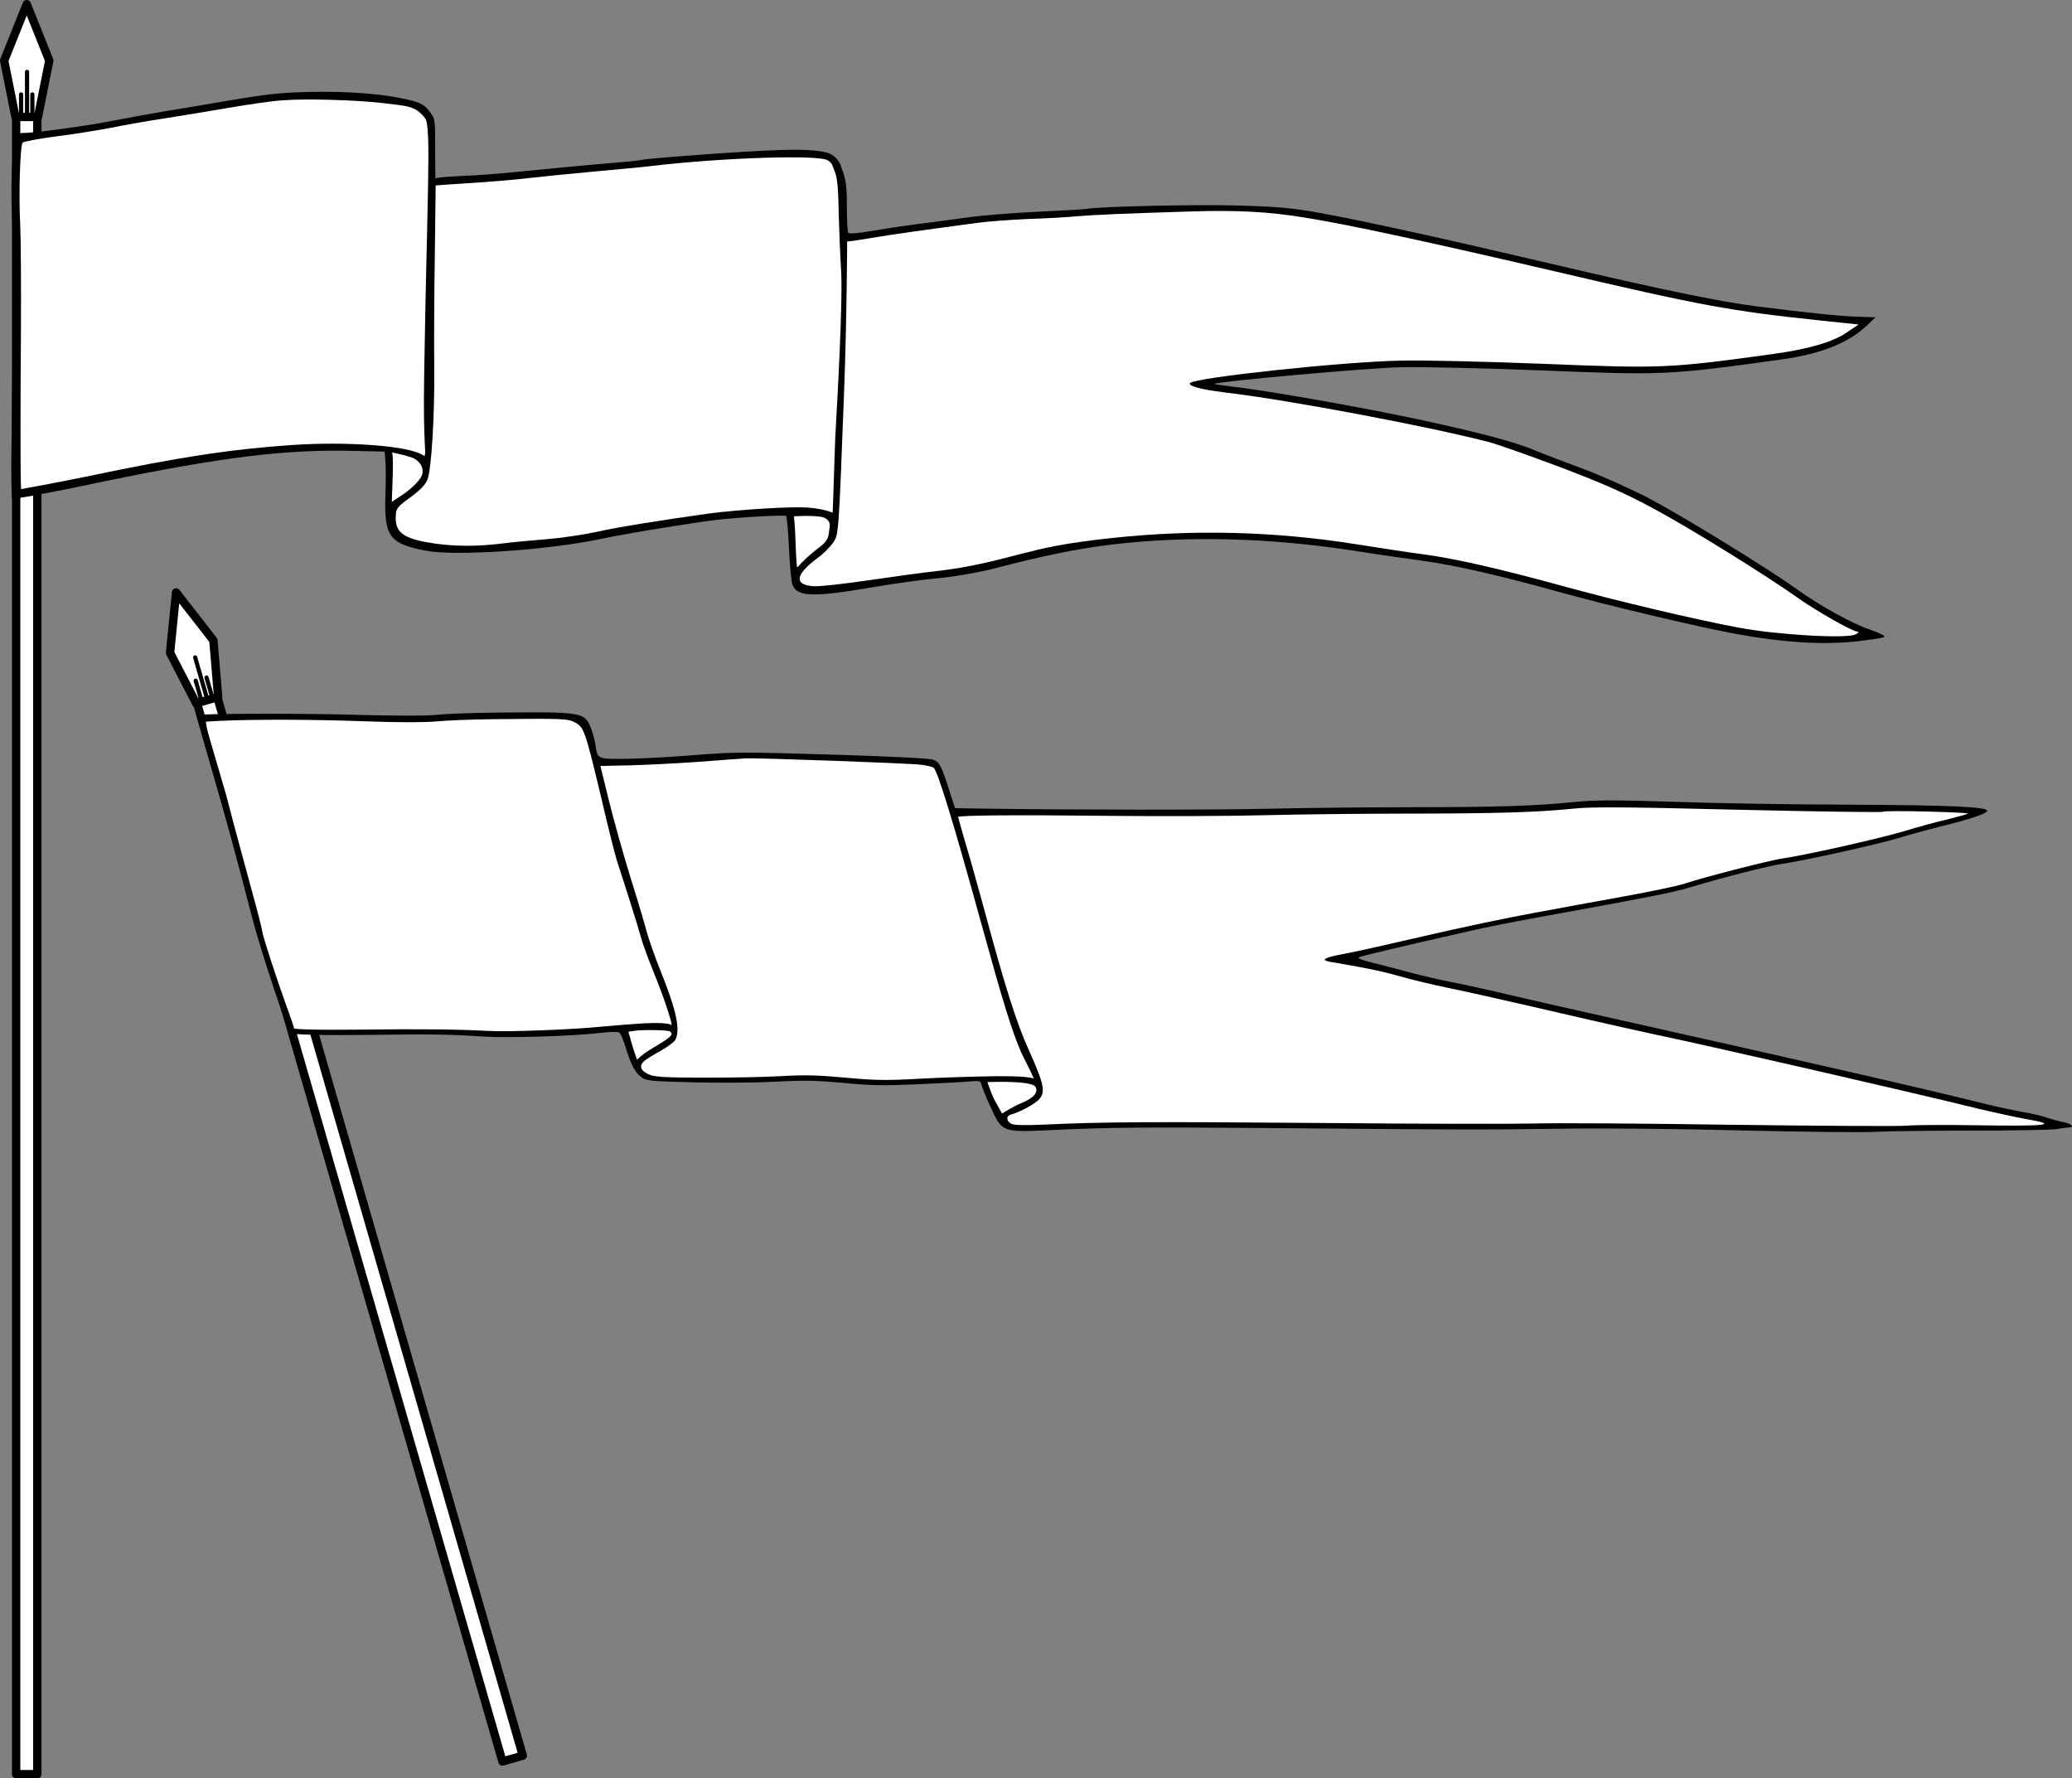 <?xml version="1.0" encoding="UTF-8" standalone="no"?>
<!DOCTYPE svg PUBLIC "-//W3C//DTD SVG 1.1//EN" "http://www.w3.org/Graphics/SVG/1.1/DTD/svg11.dtd">
<svg xmlns:dc="http://purl.org/dc/elements/1.1/" xmlns="http://www.w3.org/2000/svg" version="1.1" xmlns:xl="http://www.w3.org/1999/xlink" viewBox="72.546 179 495.18 424.946" width="495.18" height="424.946">
  <rect x="72.546" y="179" width="495.18" height="424.946" fill="#808080" stroke="none"/>
  <defs>
    <clipPath id="artboard_clip_path">
      <path d="M 72.546 179 L 567.726 179 L 567.726 603.946 L 72.546 603.946 Z"/>
    </clipPath>
  </defs>
  <g id="Fluttering_Standards_(1)" stroke="none" stroke-dasharray="none" fill="none" stroke-opacity="1" fill-opacity="1">
    <title>Fluttering Standards (1)</title>
    <g id="Fluttering_Standards_(1)_Layer_1" clip-path="url(#artboard_clip_path)">
      <title>Layer 1</title>
      <g id="Group_103">
        <g id="Graphic_19">
          <path d="M 76.24 206.946 L 81.63 206.946 L 84.324 193.473 L 78.935 180 L 73.546 193.473 Z" fill="#FFFFFF"/>
          <path d="M 76.24 206.946 L 81.63 206.946 L 84.324 193.473 L 78.935 180 L 73.546 193.473 Z" stroke="black" stroke-linecap="round" stroke-linejoin="round" stroke-width="2"/>
        </g>
        <g id="Line_18">
          <path d="M 77.588 206.946 C 77.588 201.557 77.588 201.557 77.588 201.557" stroke="black" stroke-linecap="round" stroke-linejoin="round" stroke-width="1"/>
        </g>
        <g id="Line_17">
          <path d="M 80.282 206.946 C 80.282 201.557 80.282 201.557 80.282 201.557" stroke="black" stroke-linecap="round" stroke-linejoin="round" stroke-width="1"/>
        </g>
        <g id="Line_16">
          <path d="M 79.01 206.946 C 79.01 201.557 79.01 196.168 79.01 196.168" stroke="black" stroke-linecap="round" stroke-linejoin="round" stroke-width="1"/>
        </g>
        <g id="Graphic_76">
          <rect x="76.404" y="206.946" width="5.062" height="396" fill="#FFFFFF"/>
          <rect x="76.404" y="206.946" width="5.062" height="396" stroke="black" stroke-linecap="round" stroke-linejoin="round" stroke-width="2"/>
        </g>
        <g id="Graphic_84">
          <path d="M 146.56 200.967 C 139.456 201.142 136.691 201.417 125.82 203.262 C 122.302 203.881 116.067 204.935 111.965 205.586 C 107.861 206.291 102.477 207.268 99.97 207.763 C 93.78 209.03 80.473 210.844 78.092 210.761 L 76.251 210.968 L 75.548 216.87 C 75.265 220.41 75.185 225.758 75.382 229.209 C 75.753 235.261 75.715 260.637 75.286 285.045 C 75.201 292.035 75.26 297.918 75.465 298.137 C 75.722 298.358 83.026 297.023 91.777 295.21 C 122.571 288.709 137.955 286.598 154.215 286.689 L 164.485 286.907 L 164.589 288.481 C 164.767 289.441 164.793 293.256 164.661 297.013 C 164.305 307.226 165.517 308.91 174.358 310.597 C 181.357 311.954 203.606 310.452 216.202 307.767 C 221.647 306.579 238.483 303.83 244.174 303.181 C 250.077 302.539 260.161 301.991 260.415 302.317 C 260.619 302.536 260.922 305.991 261.099 310.023 C 261.278 314.003 261.672 317.884 261.862 318.526 C 262.919 321.636 266.462 321.813 280.957 319.352 C 286.073 318.471 293.261 317.451 296.926 317.155 C 300.594 316.806 306.351 315.789 309.717 314.953 C 322.067 311.728 329.91 310.148 338.263 309.115 C 356.402 306.994 375.722 307.457 396.219 310.609 C 402.172 311.559 409.658 312.615 412.821 313.043 C 419.834 313.977 431.607 316.666 444.355 320.237 C 456.474 323.627 477.963 328.722 487.437 330.483 C 498.544 332.513 507.741 333.099 515.715 332.318 C 519.384 331.916 522.579 331.445 522.853 331.19 C 523.127 330.935 521.616 330.193 519.522 329.484 C 515.177 328.008 507.588 323.823 502.162 319.925 C 495.185 314.913 474.804 302.387 466.741 298.132 C 462.266 295.804 455.172 292.642 450.989 291.066 C 446.804 289.542 441.786 287.618 439.854 286.809 C 434.843 284.674 427.338 282.664 412.617 279.448 C 399.631 276.61 375.781 272.387 367.233 271.399 C 364.701 271.099 362.698 270.817 362.807 270.715 C 363.409 270.153 399.546 266.912 407.233 266.757 C 412.376 266.618 427.62 266.992 441.163 267.518 C 469.941 268.682 471.16 268.671 498.203 264.9 C 507.785 263.593 514.394 260.91 518.833 256.668 L 520.752 254.827 L 516.413 254.676 C 512.127 254.526 504.684 253.789 492.29 252.191 C 483.903 251.156 468.965 248.092 443.377 242.059 C 417.42 235.961 399.125 231.931 388.44 229.969 C 381.649 228.725 378.323 228.397 368.639 228.112 C 358.584 227.814 334.726 228.358 332.323 228.91 C 331.896 229.001 326.8 229.3 320.963 229.573 C 315.179 229.848 307.636 230.432 304.23 230.896 C 300.823 231.359 295.287 232.12 291.935 232.533 C 288.583 232.945 283.523 233.722 280.752 234.208 C 277.98 234.694 275.535 234.927 275.28 234.653 C 275.075 234.434 274.918 231.356 274.934 227.859 C 274.977 222.086 274.312 221.126 273.544 218.745 C 273.115 217.313 271.843 216.255 271.376 215.974 C 269.663 214.961 265.597 214.607 258.118 214.875 C 250.321 215.133 227.218 216.816 225.72 217.24 C 225.291 217.384 220.721 217.808 215.621 218.212 C 210.519 218.67 202.281 219.442 197.283 219.956 C 192.339 220.472 186.124 220.944 183.526 221.012 C 180.926 221.133 178.271 221.305 177.578 221.44 L 176.598 221.618 L 176.539 214.781 C 176.539 214.781 176.583 209.831 176.45 208.798 C 176.317 207.766 176.467 207.208 175.076 205.472 C 173.685 203.736 172.594 203.359 168.755 202.536 C 162.97 201.328 154.778 200.777 146.56 200.967 Z" fill="black"/>
        </g>
        <g id="Graphic_83">
          <path d="M 164.214 203.649 C 169.645 204.369 171.772 204.123 174.152 207.281 C 175.691 209.107 174.561 227.427 173.917 268.622 C 173.625 286.095 174.521 286.846 173.983 287.981 C 170.617 285.39 154.981 284.49 142.502 285.326 C 127.686 286.345 115.224 288.241 94.09 292.695 C 86.459 294.282 77.625 295.875 77.625 295.875 C 77.625 295.875 77.291 297.406 77.549 258.158 C 77.609 247.352 77.532 235.906 77.378 232.722 C 76.983 225.821 77.348 213.86 77.958 213.087 C 78.179 212.83 81.699 212.158 85.797 211.613 C 89.893 211.12 95.754 210.159 98.847 209.578 C 101.941 208.945 107.432 207.971 111.107 207.41 C 114.782 206.85 121.869 205.667 126.825 204.834 C 131.835 203.949 137.798 203.098 140.134 202.967 C 145.764 202.528 157.989 202.902 164.214 203.649 Z" fill="white"/>
        </g>
        <g id="Graphic_82">
          <path d="M 270.376 217.316 C 271.515 218.008 271.426 218.539 272.014 219.884 C 272.743 221.763 272.883 224.397 272.996 230.282 C 273.112 234.524 273.342 240.095 273.514 242.75 C 274.102 250.187 272.57 275.9 272.164 283.496 C 271.989 287.671 271.934 290.861 271.776 294.973 C 271.618 299.085 271.547 301.521 271.547 301.521 C 271.547 301.521 269.706 300.627 265.788 300.299 C 261.871 299.97 249.185 300.76 241.841 301.722 C 230.928 303.248 219.954 304.984 214.935 306.133 C 211.732 306.816 206.461 307.585 203.22 307.843 C 200.033 308.103 195.303 308.52 192.696 308.853 C 186.789 309.6 180.64 309.71 174.324 308.536 C 168.483 307.431 167 305.889 167.124 302.344 C 167.189 300.492 167.466 300.131 170.673 297.806 C 173.066 296.035 174.331 294.702 174.744 293.498 C 175.688 290.723 176.444 278.193 176.321 266.534 C 176.263 260.598 176.316 248.468 176.47 239.52 L 176.665 223.315 L 179.533 223.098 C 181.073 222.992 184.843 222.753 187.922 222.543 C 191.002 222.333 195.785 221.917 198.551 221.59 C 201.317 221.262 208.387 220.556 214.233 220.018 C 220.079 219.481 226.404 218.907 228.319 218.656 C 245.341 216.654 268.305 215.92 270.376 217.316 C 270.376 217.316 269.237 216.625 270.376 217.316 Z" fill="white"/>
        </g>
        <g id="Graphic_81">
          <path d="M 384.799 231.06 C 395.177 232.747 414.21 236.855 444.372 243.895 C 479.42 252.112 486 253.296 507.64 255.588 L 516.719 256.541 L 513.952 258.404 C 510.639 260.726 504.86 262.378 496.449 263.568 C 471.323 267.035 469.679 267.083 441.219 265.93 C 427.676 265.404 412.432 265.031 407.341 265.171 C 393.558 265.432 358.411 269.184 356.987 270.512 C 356.275 271.176 359.528 272.084 365.12 272.756 C 380.525 274.566 414.313 280.937 428.696 284.724 C 430.69 285.271 438.33 287.975 445.651 290.72 C 456.054 294.686 461.115 296.929 468.601 301.005 C 477.49 305.871 494.032 316.091 502.563 322.111 C 506.854 325.122 515.218 329.864 516.329 329.903 C 516.909 329.976 516.798 330.131 516.04 330.581 C 514.095 331.679 497.176 330.717 488.02 328.967 C 477.493 327.01 458.947 322.601 445.724 318.96 C 431.399 315.017 419.995 312.393 412.612 311.447 C 409.29 311.013 402.07 309.913 396.539 309.031 C 377.257 305.974 358.002 305.46 338.54 307.536 C 326.843 308.769 322.215 309.913 316.688 311.329 C 309.868 313.093 304.222 314.549 296.881 315.405 C 293.159 315.805 285.547 316.863 280.009 317.677 C 274.471 318.49 268.727 319.137 267.299 319.087 C 262.272 318.912 262.465 316.428 267.741 312.48 C 269.316 311.37 271.074 309.577 271.746 308.541 C 272.978 306.623 272.986 306.412 274.254 273.133 C 274.95 254.72 275.004 236.676 275.004 236.676 C 275.004 236.676 274.885 236.864 280.587 235.898 C 285.703 235.017 293.049 234.002 306.249 232.238 C 308.75 231.901 314.115 231.506 318.2 231.331 C 322.283 231.208 327.538 230.915 329.877 230.679 C 333.862 230.341 341.927 229.987 356.669 229.548 C 367.967 229.148 375.898 229.584 384.799 231.06 Z" fill="white"/>
        </g>
        <g id="Graphic_80">
          <path d="M 170.796 288.264 C 172.716 288.895 174.097 290.774 173.343 292.654 C 172.766 294.012 170.444 296.134 168.59 297.329 C 166.737 298.525 166.184 298.934 166.184 298.934 L 166.389 293.047 C 166.585 287.438 166.22 287.114 166.22 287.114 C 166.22 287.114 168.876 287.634 170.796 288.264 Z" fill="white"/>
        </g>
        <g id="Graphic_79">
          <path d="M 270.007 302.957 C 271.361 304.006 270.7 305.091 270.663 306.149 C 270.558 307.629 269.945 308.541 268.638 309.555 C 264.066 313.051 263.201 314.689 263.048 314.525 C 262.946 314.416 262.719 310.663 262.653 308.011 C 262.556 304.723 262.28 302.389 262.28 302.389 C 262.28 302.389 268.654 301.908 270.007 302.957 Z" fill="white"/>
        </g>
      </g>
      <g id="Group_102">
        <g id="Graphic_53">
          <path d="M 119.514 347.205 L 124.692 345.71 L 123.545 332.018 L 114.631 320.568 L 113.189 335.007 Z" fill="#FFFFFF"/>
          <path d="M 119.514 347.205 L 124.692 345.71 L 123.545 332.018 L 114.631 320.568 L 113.189 335.007 Z" stroke="black" stroke-linecap="round" stroke-linejoin="round" stroke-width="2"/>
        </g>
        <g id="Line_52">
          <path d="M 120.809 346.831 C 119.314 341.653 119.314 341.653 119.314 341.653" stroke="black" stroke-linecap="round" stroke-linejoin="round" stroke-width="1"/>
        </g>
        <g id="Line_51">
          <path d="M 123.398 346.084 C 121.903 340.906 121.903 340.906 121.903 340.906" stroke="black" stroke-linecap="round" stroke-linejoin="round" stroke-width="1"/>
        </g>
        <g id="Line_50">
          <path d="M 122.175 346.437 C 120.681 341.259 119.186 336.081 119.186 336.081" stroke="black" stroke-linecap="round" stroke-linejoin="round" stroke-width="1"/>
        </g>
        <g id="Graphic_77">
          <path d="M 119.628 347.009 L 124.492 345.605 L 197.491 598.517 L 192.627 599.921 Z" fill="#FFFFFF"/>
          <path d="M 119.628 347.009 L 124.492 345.605 L 197.491 598.517 L 192.627 599.921 Z" stroke="black" stroke-linecap="round" stroke-linejoin="round" stroke-width="2"/>
        </g>
        <g id="Graphic_91">
          <path d="M 190.066 349.298 C 184.899 349.351 178.929 349.57 176.761 349.842 C 174.407 350.062 167.175 350.061 158.446 349.832 C 146.527 349.426 119.944 349.481 119.558 349.894 C 119.51 349.94 120.969 355.191 122.821 361.58 C 125.879 372.133 129.093 383.911 132.675 397.765 C 135.404 408.356 141.669 425.92 141.669 425.92 C 141.669 425.92 144.228 426.481 158.979 426.304 C 176.455 426.104 179.695 426.142 188.04 426.689 C 194.088 427.082 209.458 426.592 216.006 425.824 C 218.456 425.513 220.241 425.513 220.563 425.756 C 220.886 425.999 221.504 427.518 222.025 429.129 C 223.322 433.389 224.261 435.199 225.735 436.317 C 226.977 437.289 227.633 437.353 238.146 437.629 C 244.247 437.788 253.078 437.738 257.734 437.484 C 264.647 437.101 267.651 437.18 274.164 437.773 C 280.675 438.413 283.867 438.45 291.767 438.093 C 297.08 437.857 302.629 437.579 304.136 437.431 C 306.724 437.217 306.865 437.221 307.12 438.261 C 307.246 438.827 308.215 441.248 309.283 443.53 C 312.037 449.567 312.037 449.567 323.321 449.064 C 337.898 448.365 345.413 448.327 375.324 448.547 C 422.089 448.973 427.161 448.965 444.826 448.723 C 454.505 448.554 473.24 448.716 488.727 449.122 C 503.559 449.463 518.066 449.655 520.889 449.447 C 523.758 449.287 534.093 449.182 543.909 449.158 C 553.724 449.18 562.84 448.996 564.113 448.794 C 565.434 448.547 566.754 448.394 567.082 448.402 C 568.446 448.344 567.482 447.474 565.706 447.145 C 564.585 446.928 562.859 446.46 561.835 446.105 C 560.813 445.702 558.292 445.12 556.234 444.784 C 554.178 444.401 549.787 443.488 546.428 442.649 C 529.629 438.498 508.014 433.565 456.328 421.973 C 448.39 420.216 437.886 417.827 432.985 416.666 C 428.131 415.505 422.014 414.171 419.444 413.681 C 416.874 413.191 412.346 412.133 409.408 411.352 C 406.469 410.57 402.365 409.477 400.358 409.001 C 397.978 408.422 396.863 407.971 397.338 407.748 C 397.91 407.434 406.653 405.362 424.086 401.404 C 426.969 400.728 434.003 399.315 439.666 398.29 C 466.61 393.406 472.228 392.286 476.299 391.077 C 484.488 388.615 495.078 385.933 498.237 385.452 C 503.422 384.743 521.893 380.624 526.486 379.194 C 528.853 378.458 533.394 377.215 536.656 376.408 C 543.557 374.71 547.207 373.444 547.458 372.793 C 547.813 371.816 538.76 371.391 514.952 371.284 C 501.521 371.261 482.508 370.951 472.702 370.601 C 458.156 370.126 453.693 370.15 448.514 370.672 C 439.19 371.602 430.307 371.886 409.032 371.892 C 398.559 371.9 383.244 372.062 374.973 372.268 C 362.426 372.55 330.256 372.553 306.407 372.21 L 300.774 372.11 L 299.558 368.321 C 297.564 361.976 297.071 361.07 295.489 360.512 C 294.652 360.209 284.567 359.71 271.287 359.315 C 250.592 358.679 247.68 358.697 239.35 359.371 C 234.313 359.803 226.976 360.221 223.076 360.307 C 215.042 360.425 215.368 360.528 214.81 356.709 C 214.65 355.671 214.132 353.92 213.692 352.782 C 212.191 349.126 211.488 349.061 190.066 349.298 Z" fill="black"/>
        </g>
        <g id="Graphic_90">
          <path d="M 210.062 351.688 C 212.1 352.774 212.45 353.77 216.216 369.554 C 217.777 376.311 219.48 383.024 219.912 384.445 C 220.392 385.866 221.736 390.128 222.952 393.917 C 224.168 397.706 225.465 401.967 225.851 403.386 C 226.236 404.805 227.641 408.552 228.919 411.732 C 230.951 416.669 233.088 422.942 233.06 423.975 C 232.569 423.473 229.695 423.352 226.168 423.542 C 222.593 423.777 218.216 424.132 216.379 424.319 C 209.41 425.029 194.037 425.612 189.348 425.349 C 182.219 424.974 173.628 424.843 157.89 425.041 C 141.778 425.183 142.728 424.688 142.728 424.688 C 142.728 424.688 143.315 425.646 141.122 419.718 C 138.932 413.696 135.495 403.274 135.254 401.718 C 134.969 400.02 134.198 397.182 130.599 383.985 C 129.054 378.402 127.602 372.87 127.305 371.688 C 127.054 370.507 125.806 366.154 124.553 361.988 C 123.3 357.822 122.139 353.753 121.973 352.903 L 121.729 351.441 L 125.163 351.249 C 132.734 350.884 147.621 350.898 159.819 351.358 C 167.842 351.662 174.277 351.643 176.82 351.381 C 179.08 351.158 185.286 350.898 190.688 350.852 C 207.318 350.677 208.257 350.701 210.062 351.688 Z" fill="white"/>
        </g>
        <g id="Graphic_89">
          <path d="M 292.691 361.741 C 294.001 361.917 295.309 362.186 295.631 362.429 C 296.602 363.018 300.493 375.847 307.184 400.115 C 312.288 418.611 314.279 425.098 316.669 430.655 C 316.669 430.655 318.846 434.935 319.621 436.729 C 318.104 436.037 310.279 436.17 310.279 436.17 C 305.487 436.233 297.308 436.488 292.135 436.775 C 284.139 437.224 281.464 437.153 274.484 436.501 C 267.924 435.907 264.827 435.825 259.229 436.149 C 255.372 436.376 247.056 436.534 240.716 436.509 C 230.948 436.488 228.933 436.341 227.494 435.693 C 225.545 434.797 225.201 433.567 226.64 432.43 C 227.072 432.066 228.791 430.984 230.458 430.088 C 232.08 429.144 233.659 428.012 233.906 427.548 C 235.236 425.188 234.189 420.323 230.351 410.877 C 229.073 407.65 227.586 403.478 227.073 401.539 C 226.56 399.6 224.791 393.637 223.099 388.285 C 221.455 382.935 219.178 374.845 218.075 370.307 L 216.038 362.035 L 222.898 361.886 C 226.658 361.797 234.088 361.428 239.405 361.05 C 244.723 360.626 249.804 360.29 250.698 360.219 C 253.05 360.046 289.929 361.387 292.691 361.741 Z" fill="white"/>
        </g>
        <g id="Graphic_88">
          <path d="M 542.845 373.411 C 542.7 373.548 540.571 374.15 538.16 374.744 C 535.704 375.29 530.832 376.619 527.328 377.701 C 521.081 379.51 504.121 383.34 498.087 384.215 C 495.021 384.698 479.56 388.661 474.87 390.229 C 473.448 390.708 467.168 392 460.939 393.151 C 454.711 394.256 444.753 396.109 438.759 397.22 C 432.814 398.285 421.196 400.752 413.022 402.651 C 404.847 404.551 396.249 406.486 393.937 406.895 C 389.171 407.757 387.981 408.383 390.364 408.821 C 399.482 410.375 402.564 411.019 407.366 412.366 C 410.443 413.245 415.485 414.41 418.567 415.054 C 421.651 415.652 432.25 418.043 442.146 420.321 C 452.042 422.647 463.154 425.145 466.89 425.947 C 480.109 428.689 527.726 439.61 545.086 443.869 C 549.192 444.869 554.236 445.94 556.293 446.323 C 565.083 447.821 562.256 448.169 544.041 447.88 C 537.61 447.759 530.517 447.808 528.305 447.985 C 526.093 448.162 506.982 448.037 485.809 447.764 C 464.636 447.445 443.506 447.314 438.852 447.474 C 434.2 447.587 411.892 447.567 389.308 447.351 C 347.754 447.014 335.87 447.079 322.516 447.715 C 317.156 447.951 314.856 447.89 314.162 447.496 C 313.005 446.856 312.99 445.634 314.125 445.335 C 316.253 444.78 320.064 442.72 320.938 441.615 C 322.441 439.823 322.021 437.934 318.47 430.045 C 315.408 423.249 312.761 414.914 307.325 394.718 C 306.21 390.697 304.495 384.452 303.413 380.902 C 302.379 377.352 301.519 374.324 301.522 374.23 C 301.533 373.808 315.672 373.708 337.457 373.95 C 349.851 374.087 366.667 374.011 374.797 373.801 C 382.927 373.591 398.148 373.426 408.621 373.418 C 429.755 373.408 439.907 373.111 448.336 372.251 C 452.952 371.761 460.183 371.81 488.108 372.494 C 506.882 372.939 522.375 373.157 522.568 372.974 C 522.76 372.791 527.457 372.773 532.995 372.918 C 538.58 373.064 542.989 373.274 542.845 373.411 Z" fill="white"/>
        </g>
        <g id="Graphic_87">
          <path d="M 232.935 425.76 C 233.483 426.338 232.049 427.336 229.711 428.731 C 228.328 429.54 226.658 430.568 225.985 431.161 L 224.783 432.21 L 223.852 429.493 C 222.863 425.991 222.716 425.553 222.716 425.553 C 222.716 425.553 222.924 425.476 224.479 425.282 C 226.552 425.008 232.31 425.159 232.631 425.449 Z" fill="white"/>
        </g>
        <g id="Graphic_86">
          <path d="M 320.028 438.743 C 320.945 440.391 318.667 441.758 316.654 442.584 C 314.641 443.411 312.019 445.093 312.019 445.093 L 310.089 441.613 C 309.379 440.045 308.522 437.574 308.522 437.574 C 308.522 437.574 319.111 437.095 320.028 438.743 Z" fill="white"/>
        </g>
      </g>
    </g>
  </g>
</svg>
